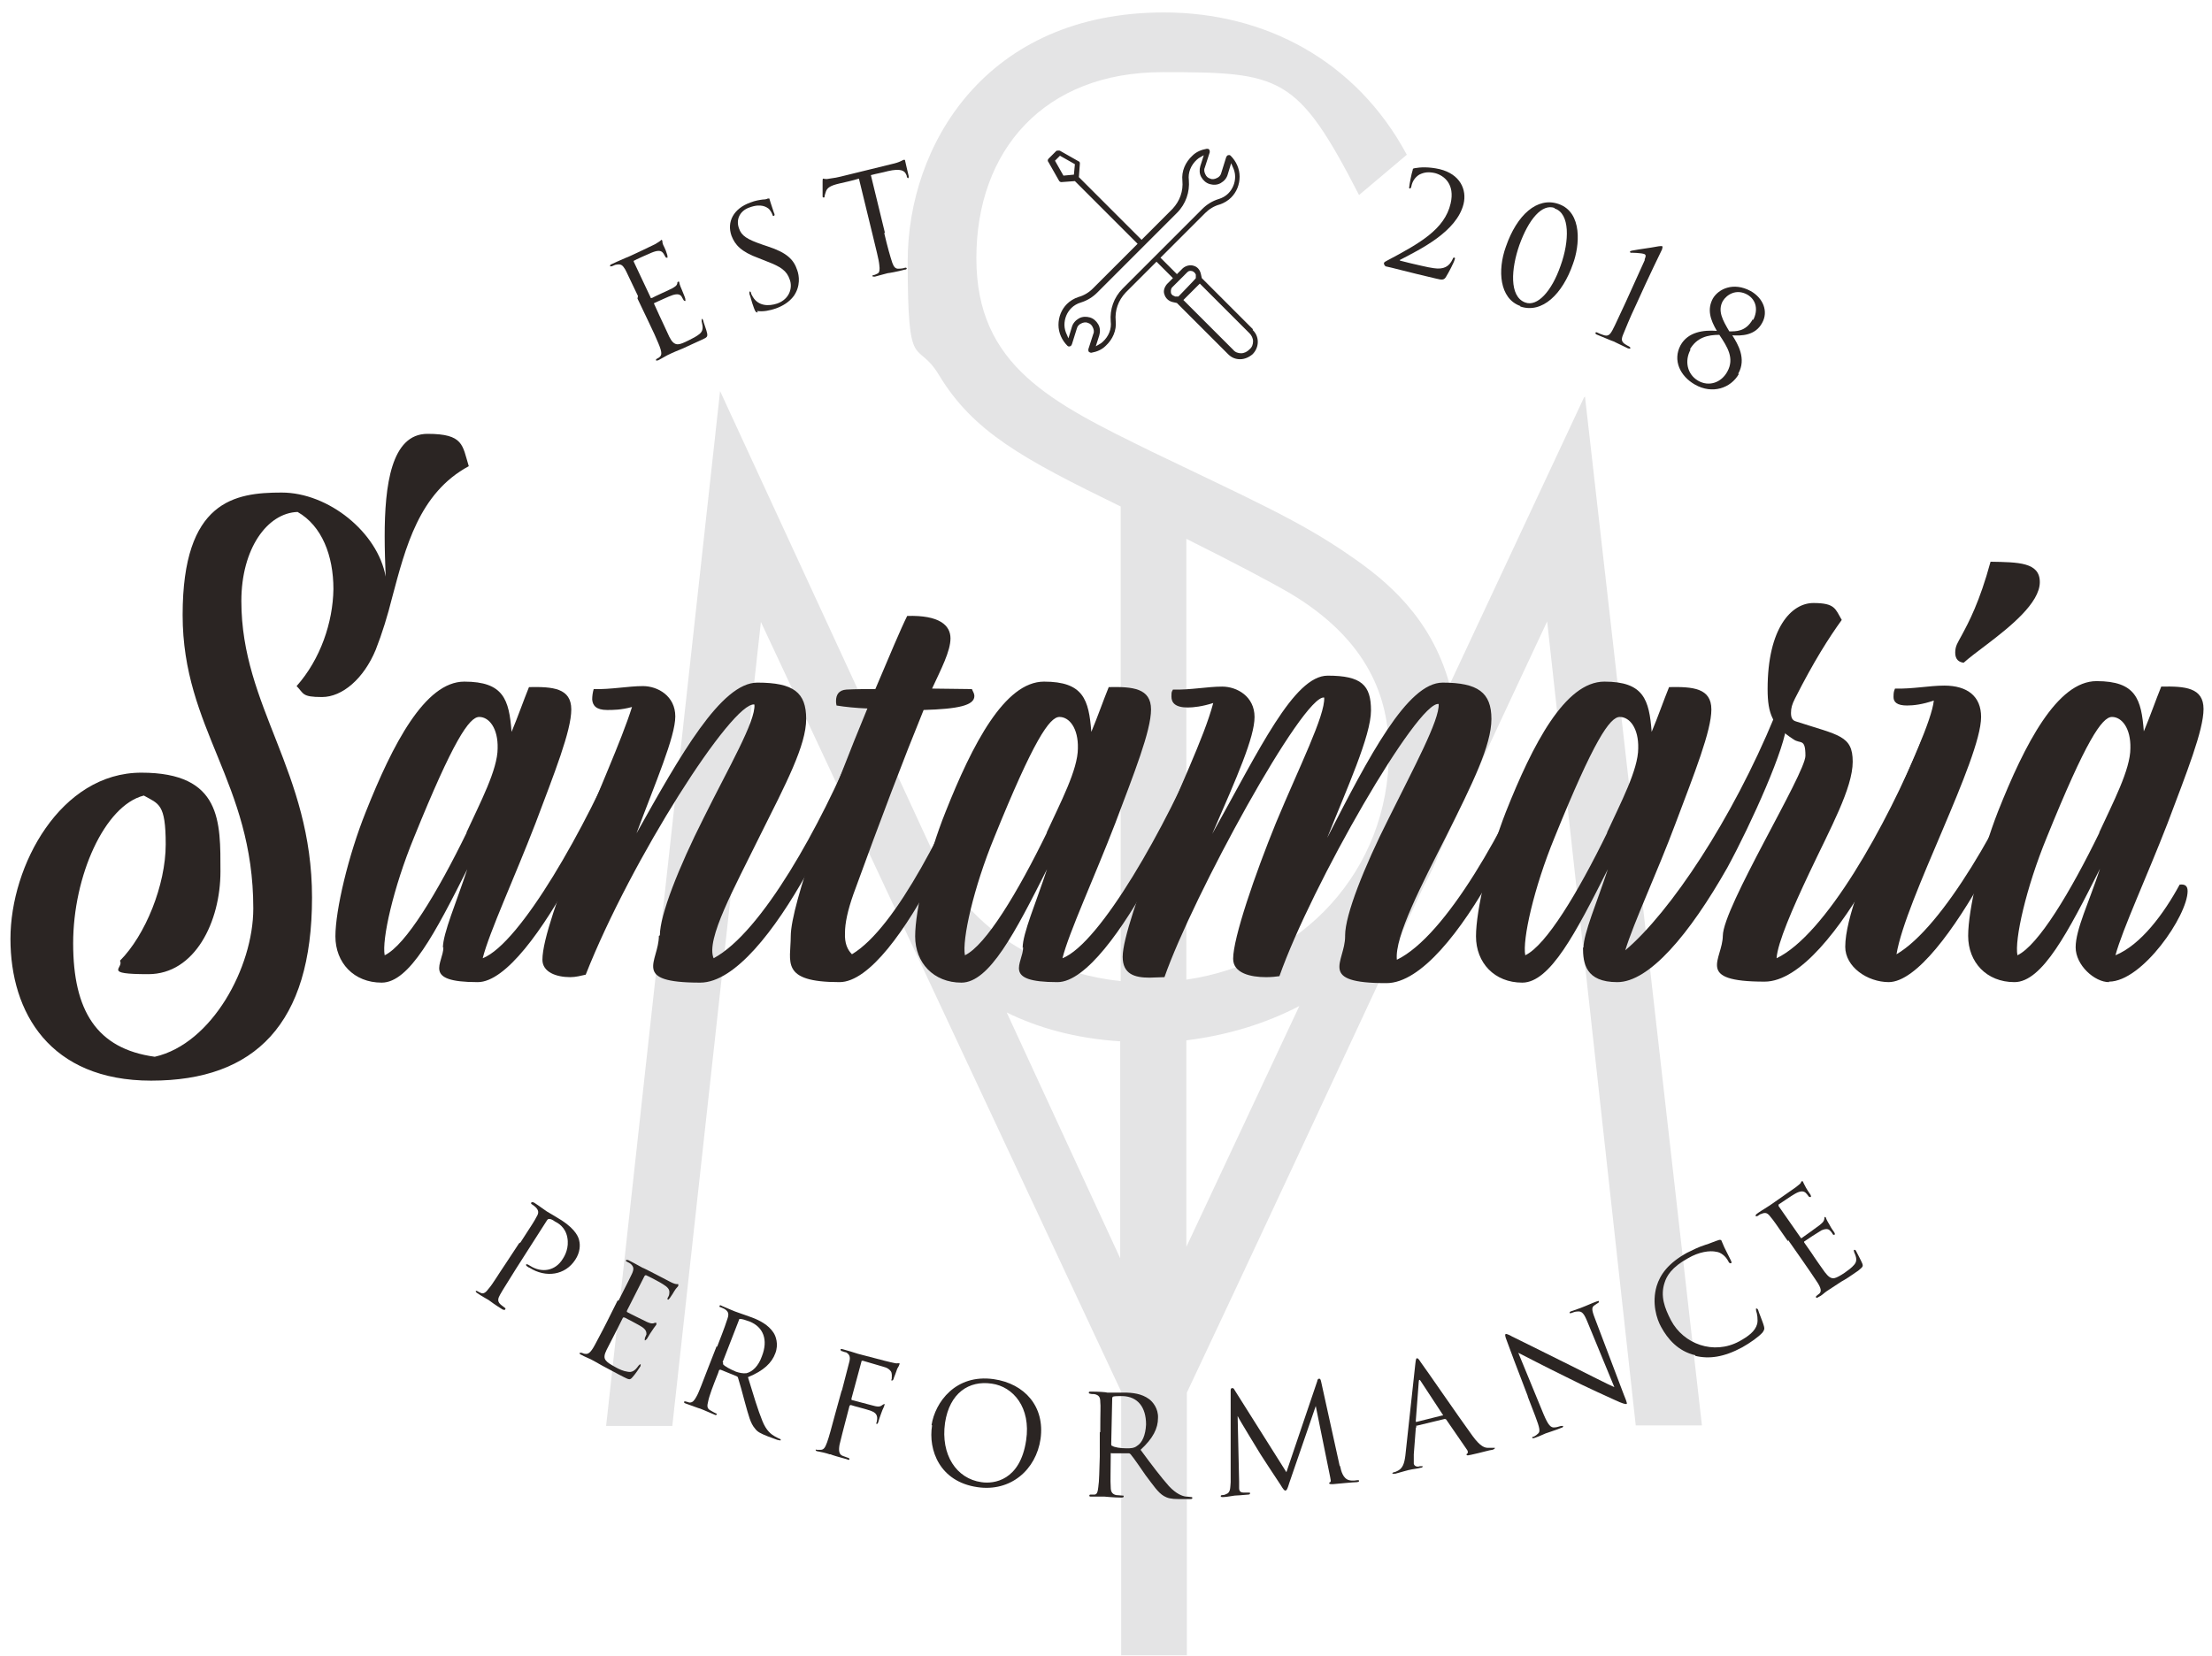 <?xml version="1.0" encoding="UTF-8"?> <svg xmlns="http://www.w3.org/2000/svg" id="Ebene_1" version="1.1" viewBox="0 0 444.5 332.8"><defs><style> .st0 { fill: #2b2523; } .st1 { fill: #e4e4e5; } </style></defs><path class="st1" d="M318.3,79.9l-27,57.7c-3.7-13.6-12.9-21-19.7-25.7-10.3-7.2-20.2-11.5-40.1-21.1-20.2-9.9-35.3-17.2-35.3-38.9s13.6-37.4,37.4-37.4,27.1.6,39.5,24.7l9.6-8.1c-10.2-19-28.6-28.6-48.8-28.6-35.9,0-51.5,26.8-51.5,50s1.8,15.4,6.3,22.9c6.9,11.4,16.8,16.8,36.5,26.4v95.4c-12.2-1.3-24.4-6.9-32.3-16.9-1.2-1.4-2.8-3.9-4.5-7l-43.7-94.7-22.9,208h13.3l17.8-161.6,72.4,154.7v53h13.2v-52.8c10.4-22,31-66.2,47.6-101.8,1.2-2.2,2.3-4.5,3.2-6.9,12.2-26.3,21.6-46.3,21.6-46.3l17.8,161.6h13.3l-23.5-206.8ZM202.3,203.5c6.1,3,13.6,5.2,22.8,5.8v43.6l-22.8-49.4ZM238.4,250.6v-41.5c8.1-1,15.8-3.3,22.7-6.9l-22.7,48.4ZM238.4,196.8v-88.5c9.8,4.9,17,8.7,21.1,11.1,15.4,9.3,19.6,20.8,19.6,31.7,0,23.9-17.4,42.4-40.7,45.8"></path><path class="st0" d="M251.8,66.2l-10.3-10.3-.2-.9c-.2-.8-.7-1.4-1.5-1.6-.7-.2-1.5,0-2.1.5l-1.2,1.2-3.3-3.3,9-9c.8-.8,1.8-1.4,2.9-1.7.9-.3,1.7-.8,2.3-1.4,1.1-1.1,1.7-2.6,1.7-4.2,0-1.6-.7-3.1-1.8-4.2-.1-.1-.3-.2-.5-.1-.2,0-.3.2-.4.4l-1,3.2c-.1.4-.4.8-.9,1-.4.2-.9.3-1.3.1-.4-.1-.8-.4-1-.9-.2-.4-.3-.9-.1-1.3l1-3.1c0-.2,0-.4-.1-.5-.1-.2-.3-.2-.5-.2-1.1.2-2.1.6-2.9,1.4-1.4,1.3-2.2,3.1-2,5,.2,2.1-.5,4.1-2,5.7l-6.2,6.2-12.6-12.6.2-2.7c0-.2,0-.4-.3-.5l-3.7-2.1c-.2-.1-.5,0-.7,0l-1.6,1.6c-.2.2-.2.5,0,.7l2.1,3.7c.1.2.3.3.5.3l2.7-.2,12.6,12.6-9,9c-.8.8-1.8,1.4-2.9,1.7-.9.3-1.7.8-2.3,1.4-1.1,1.1-1.7,2.6-1.7,4.2,0,1.6.7,3.1,1.8,4.2.1.1.3.2.5.1.2,0,.3-.2.4-.4l1-3.2c.1-.4.4-.8.9-1,.4-.2.9-.3,1.3-.1.4.1.8.4,1,.9.2.4.3.9.1,1.3l-1,3.1c0,.2,0,.4.1.5.1.1.3.2.5.2,1.1-.2,2.1-.6,2.9-1.4,1.4-1.3,2.2-3.1,2-5-.2-2.1.5-4.1,2-5.7l6.2-6.2,3.3,3.3-1.2,1.2c-.5.6-.8,1.4-.5,2.1.2.7.8,1.3,1.6,1.5l.9.2,10.3,10.3c.7.7,1.5,1,2.4,1s1.8-.4,2.5-1c1.4-1.4,1.4-3.6,0-4.9M215.8,35.1l-2.1.2-1.7-3,1-1,3,1.7-.2,2.1ZM225.6,58c-1.8,1.8-2.6,4.2-2.4,6.6.2,1.5-.4,3-1.6,4.1-.2.2-.5.4-.7.5l-.7.4.7-2.2c.2-.7.2-1.5-.2-2.2-.4-.7-1-1.2-1.7-1.4-.7-.2-1.5-.2-2.2.2-.7.4-1.2,1-1.4,1.7l-.7,2.3-.3-.7c-.3-.6-.5-1.3-.5-2,0-1.3.5-2.5,1.4-3.4.5-.5,1.2-.9,1.9-1.1,1.3-.4,2.4-1.1,3.3-2l16-16c1.8-1.8,2.6-4.2,2.4-6.6-.2-1.5.4-3,1.6-4.1.2-.2.5-.4.7-.5l.7-.4-.7,2.2c-.2.7-.2,1.5.2,2.2.4.7,1,1.2,1.7,1.4.7.2,1.5.2,2.2-.2.7-.4,1.2-1,1.4-1.7l.7-2.3.3.7c.3.6.5,1.3.5,2,0,1.3-.5,2.5-1.4,3.4-.5.5-1.2.9-1.9,1.1-1.3.4-2.4,1.1-3.3,2l-16,16ZM236,59.5c-.5-.1-.7-.5-.7-.7,0-.1-.1-.6.2-1l3.1-3.1c.3-.3.6-.3,1-.2.3.1.6.4.7.7v.7c.1,0-3.5,3.7-3.5,3.7h-.7ZM251,70.3c-.4.4-1,.7-1.6.7s-1.2-.2-1.6-.7l-10-10,3.3-3.3,10,10c.4.4.7,1,.7,1.6s-.2,1.2-.7,1.6"></path><path class="st0" d="M30.4,217.2c-20.4,0-28.3-13.7-28.3-28.5s10.1-33.4,26.3-33.4,15.9,9.9,15.9,19.9-5.1,20.6-14.5,20.6-4.8-1.2-5.7-2.7c5.1-5.1,9.2-15.2,9.2-23.4s-1.4-8.1-4.4-9.8c-7.9,2-14.2,16.2-14.2,29.7s4.7,21.2,16.4,22.8c11.5-2.6,19.8-18,19.8-29.8,0-25.4-14.2-36-14.2-59s10.5-24.6,19.9-24.6,19.3,8,20.9,16.9c-.1-2.6-.2-5.4-.2-8.1,0-10.2,1.3-20.6,8.6-20.6s7,2.3,8.3,6.5c-10,5.4-12.7,16.3-15.4,26.4-.9,3.6-2,7.2-3.3,10.5-2.4,5.8-6.7,9.5-10.8,9.5s-3.6-.7-5.1-2.2c4.8-5.4,7.3-12.8,7.4-19.5,0-6.7-2.3-12.7-7.2-15.5-6.1.2-11.3,7.4-11.3,17.9,0,21.3,14.2,34.2,14.2,59.6s-11.5,36.8-32.3,36.8"></path><path class="st0" d="M89,190.5c0-2.9,2.7-9.1,4.9-15.8-6.4,12.7-11.6,22.8-17.2,22.8s-9.3-4-9.3-9.3,2.6-16.3,6.1-25c5.4-13.6,11.9-26.2,19.8-26.2s9,3.6,9.5,10.1c1.3-3.1,2.4-6.3,3.5-9,4.8-.1,8.5.2,8.5,4.5s-3.4,12.8-7.2,22.9c-4.2,10.9-9.3,21.9-10.6,27.1,7.6-3,20.8-26.4,28.2-44.1.8-.1.9.1.9.7,0,5.8-18.8,48.2-30.1,48.2s-6.9-3.8-6.9-7M93.7,167.4c2.8-6.1,6.3-12.7,6.3-17,.1-4-1.7-6.3-3.7-6.3s-5.2,4.7-13.1,24.2c-4.2,10.2-6.5,20.6-5.9,23.7,4.2-2,10.6-12.6,16.5-24.7"></path><path class="st0" d="M132.6,188c0-4.1,3.8-13.7,8.8-23.6,5-10.1,10.5-19.5,10.2-22.8-4.4-.7-24.8,31.2-33.9,54.3-.9.2-2,.5-3.1.5-2.8,0-5.6-1-5.6-3.5,0-4,3.3-13,7.3-23.7,3.8-10,8.5-20.1,10.7-27.1-2.2.6-3.8.6-5,.6-2.2,0-2.9-.9-3-2.1,0-.7.1-1.4.3-2.1,3.5.1,6.9-.6,9.9-.6s6.5,2,6.5,6.1-4,13.3-7.8,23.5c8.8-15.7,17-30.3,24.3-30.3s9.8,2,9.8,7.3-4,12.9-9.3,23.5c-5.1,10.4-10.9,20.8-9.3,24.6,9.7-5.2,21.5-26.6,28.7-44,.8-.1.9.1.9.7,0,5.8-18.3,48.2-32.3,48.2s-8.3-4.2-8.3-9.4"></path><path class="st0" d="M158.9,188.2c0-6.5,8.4-28.9,15.4-45.8-2.3-.1-4.4-.3-6.2-.6-.1-.5-.1-.6-.1-.9,0-1.2.5-2.2,2.1-2.3,1.9-.1,3.8-.1,5.8-.1,2.8-6.6,5.1-12.1,6.4-14.7,6.5-.2,8.7,1.9,8.7,4.5s-1.9,6.2-3.7,10.1c2.8,0,5.5.1,8,.1.3.6.5,1,.5,1.4,0,1.9-3.3,2.6-10.2,2.8-4,9.8-8.5,21.6-14.1,37-1.2,3.4-1.7,5.9-1.7,7.8-.1,2.1.5,3.4,1.4,4.3,9-5.4,19.3-26.5,26.3-43.3.8-.1.9.1.9.7,0,5.7-17.7,48.2-29.7,48.2s-9.8-4.1-9.8-9.2"></path><path class="st0" d="M205.5,190.5c0-2.9,2.7-9.1,4.9-15.8-6.4,12.7-11.6,22.8-17.2,22.8s-9.3-4-9.3-9.3,2.6-16.3,6.1-25c5.4-13.6,11.9-26.2,19.8-26.2s9,3.6,9.5,10.1c1.3-3.1,2.4-6.3,3.5-9,4.8-.1,8.5.2,8.5,4.5s-3.4,12.8-7.2,22.9c-4.2,10.9-9.3,21.9-10.6,27.1,7.6-3,20.8-26.4,28.2-44.1.8-.1.9.1.9.7,0,5.8-18.8,48.2-30.1,48.2s-6.9-3.8-6.9-7M210.3,167.4c2.8-6.1,6.3-12.7,6.3-17,.1-4-1.7-6.3-3.7-6.3s-5.2,4.7-13.1,24.2c-4.2,10.2-6.5,20.6-5.9,23.7,4.2-2,10.6-12.6,16.5-24.7"></path><path class="st0" d="M270.3,188c0-4.1,3.8-13.7,8.8-23.6,5-10.1,10.2-19.7,10-22.9-4.2-.7-25.5,36.3-32,54.7-.7.1-1.6.2-2.7.2-3.1,0-6.6-.8-6.6-3.7,0-4.2,4.4-17,8.6-27.3,4.7-11.3,9.9-21.6,9.7-25.2-4.2-.7-26.4,39.9-32.1,56.2-1,0-2.1.1-3,.1-3,0-5.4-.7-5.4-4.2s3.3-12.9,7.1-23c4-10.5,9.2-20.8,11.1-28-2.2.7-4,.9-5.1.9-2.6,0-3.3-1-3.3-2.2s.1-.9.3-1.4c3.5.1,6.9-.6,9.9-.6s6.5,2,6.5,6.1-3.5,12-8.5,23.5c9.5-17,16.4-31.8,23.2-31.8s8.7,1.9,8.7,7-4.9,15.8-8.8,25.6c8.4-16.4,16.1-31.2,23.2-31.2s9.8,2,9.8,7.3-3.8,13-9.1,23.6c-4.8,9.5-10.4,20.2-9.9,24.8,9.9-4.8,22-26.6,29.3-44.2.8-.1.9.1.9.7,0,5.8-18.3,48.2-32.3,48.2s-8.3-4.2-8.3-9.4"></path><path class="st0" d="M318.2,190.5c0-2.9,2.7-9.1,4.9-15.8-6.4,12.7-11.6,22.8-17.2,22.8s-9.3-4-9.3-9.3,2.6-16.3,6-25c5.4-13.6,11.9-26.2,19.8-26.2s9,3.6,9.5,10.1c1.3-3.1,2.4-6.3,3.5-9,4.8-.1,8.5.2,8.5,4.5s-3.4,12.8-7.2,22.9c-3.7,9.9-8.4,19.9-10.1,25.5,9.1-7.7,21.5-26.4,30-47,1.2-.2,2.4.1,2.4,1.4,0,4.4-7.1,20.2-11.9,29-7.6,13.4-15.7,23-22.1,23s-6.9-3.8-6.9-7M322.9,167.4c2.8-6.1,6.3-12.7,6.3-17,.1-4-1.7-6.3-3.7-6.3s-5.2,4.7-13.1,24.2c-4.2,10.2-6.5,20.6-5.9,23.7,4.2-2,10.6-12.6,16.5-24.7"></path><path class="st0" d="M346.2,188.1c0-5.7,16.6-32.6,16.6-36.2s-1-2.3-2.4-3.3c-4.2-2.7-5.2-5.1-5.2-10.1,0-12.3,4.8-17.3,9.2-17.3s4.4,1.2,5.7,3.4c-2.6,3.6-5.6,8.3-9.4,15.8-.6,1.2-.8,1.9-.8,2.9s.3,1.5,1,1.7c8.6,2.8,11.4,2.8,11.4,8.1s-4.5,13.4-8.7,22.3c-3.4,7.2-6.4,14.1-6.6,17.2,9.8-4.7,22-26.5,29.3-44.2.8-.1.9.1.9.7,0,5.8-18.4,48.2-32.6,48.2s-8.4-4.4-8.4-9.3"></path><path class="st0" d="M379.6,197.4c-4.4,0-8.8-3.1-8.8-7.1,0-11.4,17-41.7,17.8-49.5-2.3.8-4.1,1-5.4,1-2,0-2.7-.7-2.7-1.7s.1-1.2.3-1.7c3.5.1,6.9-.6,9.9-.6,4.7,0,7.4,2.2,7.4,6.3,0,8.5-15.2,36.7-17,47.7,9.4-5.5,21.4-26.9,28.2-43.3.8-.1.9.1.9.7,0,5.8-19.5,48.2-30.7,48.2M409.9,117c0,4.2-6,9-10.6,12.5-2,1.5-3.7,2.8-4.7,3.7-.9-.1-1.7-.6-1.7-2s.5-2,1.3-3.5c1.4-2.6,3.6-6.7,5.8-14.8,5.6.1,9.9.1,9.9,4.1"></path><path class="st0" d="M423.8,197.4c-2.9,0-6.7-3.4-6.7-7s2.7-9.1,4.9-15.8c-6.4,12.7-11.6,22.8-17.2,22.8s-9.3-4-9.3-9.3,2.6-16.3,6-25c5.4-13.6,11.9-26.2,19.8-26.2s9,3.6,9.5,10.1c1.3-3.1,2.4-6.3,3.5-9,4.8-.1,8.5.2,8.5,4.5s-3.4,12.8-7.2,22.9c-4.1,10.6-9.1,21.4-10.5,26.6,5.1-2.1,9.7-8.3,12.9-14.2.9-.1,1.6.1,1.6,1.3,0,4.9-9.1,18.2-15.8,18.2M421.8,167.4c2.8-6.1,6.3-12.7,6.3-17,.1-4-1.7-6.3-3.7-6.3s-5.2,4.7-13.1,24.2c-4.2,10.2-6.5,20.6-5.9,23.7,4.2-2,10.6-12.6,16.5-24.7"></path><path class="st0" d="M104.6,249.7c2.4-3.7,2.8-4.3,3.2-5.1.5-.8.5-1.3-.2-2-.2-.2-.5-.4-.8-.6,0,0-.2-.2,0-.3,0-.1.2-.1.5,0,1.1.7,2.4,1.7,2.6,1.8.5.3,1.9,1.1,3,1.8,2.9,1.9,3.4,3.5,3.5,4.1.2.8.2,2.3-.8,3.8-2,3.1-5.9,3.7-9.2,1.6-.1,0-.4-.2-.5-.3-.1,0-.2-.2-.2-.3.1-.2.3-.1.8.2,2.3,1.5,5.1,1.1,6.6-1.4.4-.6,1.3-2.2.9-4.3-.4-2.1-1.9-2.9-2.5-3.2-.4-.3-.8-.5-1.1-.5-.2,0-.3,0-.5.3l-6.2,9.7c-1.4,2.3-2.6,4.1-3.2,5.2-.4.7-.6,1.3,0,1.9.3.3.8.6,1,.8.1,0,.1.2,0,.3,0,.1-.2.1-.5,0-1.3-.8-2.7-1.8-2.8-1.9,0,0-1.6-.9-2.3-1.4-.3-.2-.3-.3-.3-.4,0,0,.1-.1.3,0,.2.1.5.3.8.4.5.2,1-.2,1.5-.9.8-.9,1.9-2.8,3.4-5l2.7-4.1Z"></path><path class="st0" d="M124.3,261.4c2-3.9,2.3-4.6,2.7-5.4.4-.9.4-1.4-.3-2-.1-.1-.5-.3-.7-.4-.2-.1-.3-.2-.2-.3,0-.1.2-.1.5,0,.6.3,1.2.6,2.8,1.5.2,0,5.1,2.6,5.7,2.9.6.3,1,.4,1.2.4.2,0,.2,0,.3,0,0,0,0,.1,0,.3,0,.2-.4.4-.8,1.1-.2.4-.5.8-.9,1.4-.2.2-.3.4-.4.3-.1,0-.1-.2,0-.4.2-.3.3-.6.3-.9.1-.7-.3-1.2-1.3-1.8-.4-.3-3.1-1.7-3.4-1.8,0,0-.2,0-.3.2l-3.5,6.9c0,.2-.1.3,0,.3.3.2,3.4,1.7,4,2,.7.3,1.1.4,1.5.2.2,0,.3-.1.4,0,0,0,0,.1,0,.3,0,.1-.4.5-.9,1.3-.5.7-.8,1.3-1,1.6-.2.2-.3.3-.4.3-.1,0,0-.3,0-.5.1-.2.2-.5.3-.7,0-.4,0-.9-.9-1.5-.6-.4-3.1-1.7-3.5-1.9-.1,0-.2,0-.3,0l-1.1,2.2c-.4.8-1.9,3.7-2.2,4.3-.5,1-.6,1.7-.1,2.2.3.4,1,.8,1.9,1.3.7.4,1.6.8,2.4.9.9.2,1.5-.2,2.2-1.2.2-.2.3-.3.4-.3.1,0,0,.3,0,.4-.1.2-1.2,1.8-1.6,2.2-.5.6-.7.5-1.7,0-1.8-.9-2.6-1.4-3.6-1.9-1-.5-2.1-1.2-3.1-1.7-.6-.3-1.2-.5-1.9-.9-.3-.1-.4-.3-.3-.4,0,0,.2,0,.4,0,.3.1.4.2.6.2.6.1,1.1,0,2.1-1.9.5-1,1.2-2.2,2.3-4.4l2.2-4.4Z"></path><path class="st0" d="M144.1,270.7c1.6-4.1,1.8-4.8,2.1-5.7.3-.9.2-1.4-.6-1.9-.2-.1-.6-.3-.9-.4-.1,0-.2-.1-.1-.2,0-.2.2-.2.5,0,1.2.5,2.8,1.2,2.9,1.2.3.1,2.3.8,3.1,1.1,1.6.6,3.3,1.5,4.3,3,.5.7,1.1,2.4.4,4.2-.7,1.9-2.3,3.5-5.5,4.8,1.1,3.6,2,6.6,2.9,8.8.8,2,1.8,2.7,2.5,3.1.5.3.8.4,1,.5.1,0,.2.2.2.2,0,.2-.2.1-.7,0l-1.9-.7c-1.5-.6-2.1-.9-2.6-1.6-.9-1-1.3-2.7-2-5.2-.5-1.9-1.1-4.1-1.4-5,0-.1-.1-.2-.3-.3l-3.2-1.3c-.1,0-.2,0-.3.1l-.2.6c-1,2.5-1.8,4.6-2,5.7-.2.8-.3,1.4.5,1.8.3.2.9.5,1.1.6.2,0,.2.2.1.2,0,.1-.2.2-.5,0-1.4-.6-3-1.3-3.2-1.3,0,0-1.7-.6-2.5-.9-.3-.1-.4-.2-.3-.4,0,0,.1-.1.3,0,.2,0,.6.2.8.2.6,0,.9-.4,1.3-1.1.6-1,1.3-3.1,2.3-5.6l1.8-4.6ZM145.3,273.8c0,.1,0,.3,0,.4.3.4,1.4,1,2.6,1.5.6.2,1.4.4,2.1.3,1.2-.3,2.4-1.4,3.1-3.4,1.3-3.3.3-5.9-2.5-7-.8-.3-1.5-.5-1.8-.5-.2,0-.3,0-.3.2l-3.3,8.5Z"></path><path class="st0" d="M169.2,279.4c1.1-4.2,1.3-5,1.5-5.8.2-.9,0-1.4-.7-1.8-.2,0-.4-.1-.7-.2-.2,0-.4-.2-.4-.3,0-.2.2-.2.5-.1,1.1.3,2.1.6,3,.9.5.1,6,1.6,6.6,1.7.6.1,1.1.3,1.4.2,0,0,.2,0,.3,0,.1,0,.1.2,0,.3,0,.1-.2.5-.4.8-.3.8-.4,1.2-.7,1.9,0,.3-.3.5-.4.5-.1,0-.1-.2,0-.4,0-.4.1-1.1-.2-1.5-.3-.4-.7-.7-1.5-.9-1.4-.4-2.7-.8-4.1-1.2-.2,0-.3,0-.3.2l-2,7.4c0,.2,0,.3.1.3,1.1.3,2.6.7,3.8,1,1.4.4,1.8.4,2.3,0,.2-.1.3-.2.4-.2.1,0,.1.1,0,.3,0,.2-.3.6-.6,1.5-.3.8-.5,1.4-.6,1.8-.1.3-.2.4-.3.4-.2,0-.1-.2,0-.5.1-.6.3-1.6-1.1-2.1-.7-.3-3.6-1-4.1-1.2-.1,0-.2,0-.3.2l-.6,2.3c-.6,2.3-1.1,4.2-1.4,5.5-.2,1.2-.1,1.9.6,2.2.3.1.8.3,1.1.4.2,0,.3.2.3.3,0,.1-.2.2-.5,0-1.5-.4-3.2-.9-3.3-1h-.2c-.5-.2-1.8-.5-2.4-.6-.3,0-.4-.2-.4-.3,0,0,0-.1.3,0,.3,0,.5,0,.7,0,.6,0,.9-.4,1.3-1.5.4-1.1.9-3,1.6-5.6l1.3-4.7Z"></path><path class="st0" d="M187.2,286.4c.7-4.5,4.8-10.3,12.5-9.2,6.2.9,10.3,5.5,9.4,12-.9,6.2-6,10.7-12.7,9.7-7.6-1.1-9.9-7.5-9.1-12.4M206.2,289.5c1-6.6-2.6-10.8-6.9-11.4-4.6-.7-8.5,1.9-9.4,7.9-.9,6.4,2.3,11.2,7.3,11.9,2.5.4,7.8-.3,9-8.4"></path><path class="st0" d="M221.1,287.8c0-4.4.1-5.1,0-6,0-.9-.2-1.4-1.2-1.6-.2,0-.7,0-.9-.1-.1,0-.2,0-.2-.2,0-.2.1-.2.5-.2,1.3,0,3,.1,3.2.2.3,0,2.4,0,3.3,0,1.8,0,3.6.2,5.1,1.3.7.5,1.9,1.9,1.8,3.8,0,2.1-1,4.1-3.5,6.4,2.2,3,4.1,5.5,5.7,7.3,1.5,1.6,2.7,2,3.4,2.1.5,0,.9.1,1.1.1.1,0,.2,0,.2.2,0,.2-.2.2-.7.2h-2c-1.6,0-2.3-.2-3-.6-1.2-.7-2.1-2.1-3.7-4.2-1.1-1.6-2.4-3.5-3-4.2-.1-.1-.2-.2-.4-.2h-3.4c-.1-.1-.2,0-.2,0v.7c0,2.7-.1,4.9,0,6.1,0,.8.2,1.4,1.1,1.6.4,0,1,.1,1.3.1.2,0,.2,0,.2.2,0,.1-.1.2-.5.2-1.5,0-3.3-.2-3.4-.2,0,0-1.8,0-2.6,0-.3,0-.4,0-.4-.2,0,0,0-.2.2-.2.3,0,.6,0,.8,0,.6,0,.7-.7.8-1.5.2-1.2.2-3.4.3-6.1v-4.9ZM223.3,290.3c0,.1,0,.3.2.3.4.3,1.7.5,2.9.5.7,0,1.5,0,2.1-.5,1-.6,1.7-2.1,1.8-4.3,0-3.5-1.7-5.6-4.7-5.7-.8,0-1.6,0-1.9.1-.1,0-.2.2-.2.3l-.2,9.1Z"></path><path class="st0" d="M269.3,294.7c.2,1,.6,2.5,1.8,2.8.8.2,1.5,0,1.7,0,.1,0,.3,0,.3.1,0,.2,0,.2-.4.3-.6,0-3.8.3-4.8.4-.6,0-.8,0-.8-.2,0-.1,0-.1.2-.2.2-.1.1-.5,0-1l-2.9-14.3-5.3,15.4c-.4,1.3-.5,1.5-.8,1.6-.2,0-.4-.2-1-1.2-.9-1.3-3.8-5.8-4-6.1-.3-.5-4.3-7-4.6-7.7l.3,13.2c0,.4,0,.8,0,1.3,0,.7.4.9.9.9.5,0,.8,0,1,0,.2,0,.3,0,.3.1,0,.2-.1.3-.4.3-1,.1-2.5.2-2.7.2-.2,0-1.6.3-2.3.3-.3,0-.5,0-.5-.2,0-.1.1-.2.3-.2.2,0,.4,0,.8-.2.9-.3.8-1.3.9-2.4v-18.3c0-.3,0-.6.3-.6.2,0,.3,0,.5.4l10.4,16.5,6.2-18.3c0-.3.2-.5.4-.5.2,0,.3.2.4.7l3.7,16.8Z"></path><path class="st0" d="M284.7,286.8c-.1,0-.2.1-.2.3l-.4,5.2c0,.7,0,1.4,0,1.9.1.5.7.7,1.2.5,0,0,.2,0,.2,0,.3,0,.4,0,.4,0,0,.2-.2.3-.4.3-.7.2-1.8.3-2.1.4-.3,0-1.8.5-3,.8-.4,0-.5,0-.6,0,0-.1,0-.2.3-.3.2,0,.4-.1.6-.2,1.2-.5,1.5-1.6,1.7-3.1l2-18.4c.1-1,.2-1.2.3-1.2.2,0,.3,0,.8.8.7.9,7.7,11.1,10.4,14.8,1.6,2.2,2.5,2.4,3.1,2.4.4,0,.9,0,1.1,0,.2,0,.3,0,.3,0,0,.2-.2.3-.5.4-.4,0-2.4.6-4.3,1-.5.1-.8.2-.9,0,0-.1,0-.2.1-.2.1,0,.3-.4,0-.8l-4.2-6.1c0,0-.1-.1-.3-.1l-5.8,1.4ZM289.9,284.5c.1,0,.1-.1,0-.2l-4.4-6.7c-.2-.4-.4-.3-.4.1l-.6,7.9c0,.1,0,.2.1.2l5.2-1.3Z"></path><path class="st0" d="M307,280.6c-3.6-9.4-2.3-6-4.2-11.1-.4-1-.4-1.3-.2-1.4.2,0,.9.3,1.2.5.6.3,6.1,3,11.7,5.8,3.6,1.8,7.7,3.9,8.9,4.4l-5.4-13.1c-.7-1.7-1.1-2.2-2-2.1-.5,0-.9.2-1.2.3-.3.1-.4,0-.4,0,0-.2.1-.3.5-.4,1.2-.4,2.5-.9,2.7-1,.3-.1,1.1-.5,2.2-.9.3-.1.5-.2.5,0,0,.1,0,.2-.2.3-.2.1-.3.2-.6.4-.7.4-.7.9,0,2.7l5.8,15.3c.7,1.7.7,1.9.5,1.9-.2,0-.6,0-2.5-.9-.4-.2-5.6-2.5-9.5-4.5-4.3-2.1-8.5-4.3-9.7-4.9l5.1,12.4c.9,2.1,1.4,2.7,2.2,2.6.5,0,1.1-.3,1.4-.3.1,0,.2,0,.3,0,0,.2,0,.3-.4.4-1.5.6-2.6.9-2.8,1-.2,0-1.3.6-2.5,1-.3.1-.4.1-.5,0,0-.1,0-.2.1-.2.2,0,.7-.3,1-.6.6-.4.4-1.2-.5-3.6l-1.5-3.9Z"></path><path class="st0" d="M340.7,272.4c-3.5-.8-5.6-3.3-6.9-5.7-.9-1.6-1.9-4.8-.9-8.2.7-2.3,2.3-4.6,6.1-6.7,1-.5,2.4-1.2,3.7-1.6,1-.3,1.8-.7,2.8-1,.2,0,.3,0,.4.1.1.2.2.5.6,1.4.4.8,1.1,2.2,1.3,2.6.2.4.2.6,0,.6-.2,0-.3,0-.5-.4-.5-1-1.5-1.8-2.4-1.9-1.3-.3-3.5,0-5.7,1.3-3.3,1.8-4.3,3.6-4.7,4.9-.9,2.7,0,5.1,1.3,7.6,2.5,4.7,8.5,7,13.7,4.2,1.8-1,3.2-2,3.6-3.5.2-.8,0-2.1-.2-2.6,0-.3-.1-.4,0-.5.1,0,.3,0,.4.3,0,.2,1,2.5,1.2,3.4.1.5,0,.6-.3,1.1-.8.9-2.5,2.1-4.1,3-3.7,2-6.7,2.4-9.5,1.7"></path><path class="st0" d="M359.3,249.5c-2.5-3.6-2.9-4.2-3.5-4.9-.6-.8-1-1-1.9-.6-.2,0-.5.3-.7.4-.2,0-.3.2-.4,0,0-.1,0-.3.2-.4.5-.4,1.2-.8,2.6-1.7.2-.1,4.7-3.3,5.3-3.7.5-.4.9-.7,1-.9,0-.2.1-.2.2-.3,0,0,.2,0,.2.1.1.2.2.5.6,1.2.2.4.5.8.9,1.4.1.2.2.5,0,.5-.1,0-.3,0-.4-.2-.2-.3-.4-.5-.6-.7-.5-.4-1.2-.3-2.2.3-.4.2-2.9,1.9-3.2,2.1,0,0,0,.2,0,.3l4.4,6.3c.1.2.2.2.3.1.3-.2,3.1-2.2,3.6-2.6.6-.5.8-.7.9-1.2,0-.2,0-.4.1-.4,0,0,.1,0,.2.1,0,.1.2.6.7,1.4.4.8.8,1.3,1,1.6.1.2.2.4,0,.5-.1,0-.3,0-.4-.3-.1-.2-.3-.4-.5-.6-.3-.3-.8-.4-1.7,0-.7.4-3,1.9-3.4,2.2-.1,0-.1.2,0,.3l1.4,2c.5.8,2.4,3.5,2.7,3.9.7.9,1.2,1.3,1.9,1.2.5-.1,1.2-.5,2.1-1.1.7-.5,1.4-1,1.9-1.6.6-.7.5-1.4,0-2.5-.1-.3-.1-.4,0-.5.1,0,.3,0,.4.3.1.2,1,1.9,1.2,2.4.3.7,0,.8-.8,1.5-1.7,1.2-2.5,1.7-3.4,2.2-.9.6-2,1.3-2.9,1.9-.6.4-1,.9-1.7,1.2-.3.2-.4.2-.5,0,0,0,0-.2.2-.3.2-.2.4-.3.5-.4.4-.4.5-1-.7-2.7-.6-.9-1.4-2.1-2.8-4.1l-2.8-4Z"></path><path class="st0" d="M128.2,59.5c-1.9-3.9-2.2-4.7-2.6-5.4-.5-.8-.8-1.1-1.8-.9-.2,0-.5.2-.8.3-.2,0-.4.1-.4,0,0-.2,0-.3.3-.4.6-.3,1.3-.6,2.9-1.3.2,0,5.2-2.4,5.8-2.7.5-.3,1-.6,1.1-.7.1-.1.2-.2.2-.2,0,0,.1,0,.2.2,0,.2,0,.6.4,1.3.2.4.4.9.6,1.6,0,.3.1.5,0,.5-.2,0-.3,0-.4-.2-.2-.3-.3-.6-.5-.8-.4-.5-1.1-.5-2.3,0-.5.2-3.2,1.4-3.5,1.6-.1,0-.1.1,0,.3l3.3,7c0,.2.1.2.3.2.3-.2,3.4-1.6,4-1.9.7-.4,1-.6,1.1-1,0-.2,0-.3.2-.4,0,0,.2,0,.2.1,0,.2.1.6.5,1.5.3.8.6,1.4.7,1.8,0,.3.1.4,0,.5-.2,0-.3-.1-.4-.3-.1-.2-.3-.5-.4-.7-.3-.3-.7-.5-1.7-.2-.7.2-3.2,1.4-3.7,1.6-.1,0-.1.2,0,.3l1,2.2c.4.9,1.8,3.8,2,4.3.5,1,1,1.5,1.7,1.5.5,0,1.2-.3,2.2-.8.8-.4,1.6-.8,2.2-1.3.7-.6.7-1.3.4-2.5,0-.3,0-.4,0-.5.2,0,.2.1.3.3,0,.2.7,2,.8,2.6.1.7,0,.8-1.1,1.3-1.9.9-2.7,1.2-3.7,1.7-1,.4-2.2.9-3.2,1.4-.6.3-1.2.7-1.8,1-.3.1-.4.1-.5,0,0,0,0-.2.2-.3.2-.1.4-.2.5-.3.5-.4.6-.9-.2-2.8-.4-1-1-2.3-2.1-4.6l-2.1-4.4Z"></path><path class="st0" d="M152.3,62.8c-.4,0-.5-.1-.8-.9-.5-1.3-.7-2.4-.9-2.8,0-.3,0-.4,0-.5.2,0,.2,0,.3.2,0,.2.2.6.4.9,1.1,1.8,3.1,1.9,4.9,1.3,2.5-.9,3.1-3.2,2.5-4.8-.6-1.8-1.8-2.6-4.7-3.7l-1.5-.6c-3.6-1.3-4.8-2.7-5.5-4.5-1-2.8.4-5.5,3.8-6.7,1-.4,1.8-.5,2.5-.6.5,0,.8-.1,1-.2.2,0,.3,0,.3,0,0,.1.3,1,.9,2.8.2.4.2.6,0,.7-.2,0-.2,0-.3-.3-.1-.3-.5-1-.8-1.2-.3-.2-1.4-1.1-3.8-.2-1.8.6-2.8,2.3-2.1,4.2.5,1.5,1.6,2.2,4.8,3.3l.9.3c4,1.3,5.3,2.7,6,4.8.4,1.1.7,3.2-.7,5.2-.9,1.2-2.2,2-3.6,2.5-1.2.4-2.5.7-3.8.5"></path><path class="st0" d="M177.7,46.9c.6,2.6,1.2,4.7,1.6,5.9.3.8.6,1.3,1.4,1.2.4,0,1-.1,1.2-.2.2,0,.2,0,.3.1,0,.1,0,.3-.4.3-1.5.4-3.2.7-3.4.7-.1,0-1.8.5-2.6.7-.3,0-.4,0-.5-.1,0,0,0-.2.2-.2.2,0,.6-.2.8-.3.5-.2.5-.9.4-1.7-.1-1.2-.7-3.3-1.3-5.9l-2.8-11.5c-1.3.4-2.7.7-4,1-1.7.4-2.3.8-2.6,1.5-.2.5-.2.7-.3,1,0,.2,0,.3-.2.3,0,0-.2,0-.2-.2,0-.3,0-2.7,0-3,0-.2,0-.6.1-.6.2,0,.5.2,1.3,0,.8-.1,1.9-.3,2.2-.4l10.2-2.5c.9-.2,1.5-.4,1.9-.6.4-.2.6-.3.7-.3.1,0,.2.1.2.3.2.8.6,2.7.7,3,0,.2,0,.4-.1.4-.1,0-.2,0-.3-.4,0-.1,0-.2-.1-.3-.3-.8-1.1-1.3-3.7-.7-1.1.3-2.3.5-3.4.8l2.8,11.5Z"></path><path class="st0" d="M278.4,53.4c-.2,0-.3-.3-.3-.5,0-.2.4-.4.6-.5,6.6-3.5,11.6-6.3,12.8-11.5.9-3.9-1.3-5.6-3.1-6.1-1.3-.3-2.2-.2-3.2.3-.8.5-1.4,1.3-1.6,2.4,0,.2-.2.4-.3.4-.1,0-.2-.2-.1-.4,0-.3.4-2.5.7-3.4,0-.2,0-.2.4-.3,1.1-.2,2.8-.3,5,.2,4.1,1,5.5,4.1,4.8,7-1.4,5.6-8.7,9.1-12.7,11.2-.2,0-.1.2,0,.2l2,.5c.5.1,3.7.9,4.7,1,2,.3,3.1-.3,3.8-1.8.1-.3.2-.4.4-.3.1,0,.1.2,0,.4-.1.5-1.2,2.6-1.7,3.4-.4.7-.8.7-2,.4-5.6-1.3-9.2-2.3-10.3-2.5"></path><path class="st0" d="M305.5,61.5c-4.2-1.5-4.6-7.2-2.9-11.9,2.2-6.4,6.3-10.1,10.6-8.6,4.9,1.7,4.2,8.5,2.9,12-2.1,6.1-6.2,10.1-10.6,8.6M312.4,41.8c-2.5-.9-5.2,2.2-7.1,7.5-1.6,4.6-2.1,10.3,1.2,11.5,2.4.9,5.3-2.2,7.1-7.4,1.8-5,1.9-10.5-1.2-11.5"></path><path class="st0" d="M330.5,52.1c.2-.5.3-.8,0-1-.6-.3-2.7-.3-2.8-.3,0,0-.2-.1-.2-.2,0,0,.2-.1.3-.2,2.1-.4,3.4-.5,5.5-.9.3,0,.6-.1.7,0,.2,0,0,.4,0,.6,0,0-2.7,5.5-5.3,11.3-1.2,2.5-2.1,4.8-2.6,6-.3.8-.3,1.3.5,1.8.3.2.5.3.7.4.2.1.4.3.3.4,0,.1-.2.1-.5,0-1.9-.9-2.7-1.3-2.9-1.4-.1,0-1.5-.6-3.2-1.3-.3-.1-.4-.2-.4-.4,0-.1.2-.2.5,0,.4.2.7.3,1,.4,1,.4,1.4,0,1.9-.9.6-1.1,1.5-3.2,2.7-5.7l3.8-8.4Z"></path><path class="st0" d="M349.4,75.2c-1.6,2.8-5.3,4.1-8.8,2.1-3-1.7-4.5-4.9-2.9-7.9,1.5-2.7,4.6-3.1,7.3-2.9-1.3-2.2-2-4.3-.8-6.5,1.1-1.9,4.1-3.4,7.6-1.5,2.5,1.4,3.6,4.1,2.3,6.4-1.4,2.6-4.2,2.6-6,2.5,1.1,1.7,2.9,4.7,1.2,7.7M339.7,70.3c-1.2,2.2-.7,4.9,1.5,6.2,2.2,1.3,4.7.4,5.9-1.8,1.5-2.7,0-5-1.6-7.4-2.3,0-4.5.5-5.9,2.9M352.3,64.3c1-1.9.7-4-1.2-5.1-2.2-1.2-4.1,0-4.9,1.3-1.1,2,0,3.9,1.3,6.1,1.3,0,3.3.1,4.7-2.4"></path></svg> 
